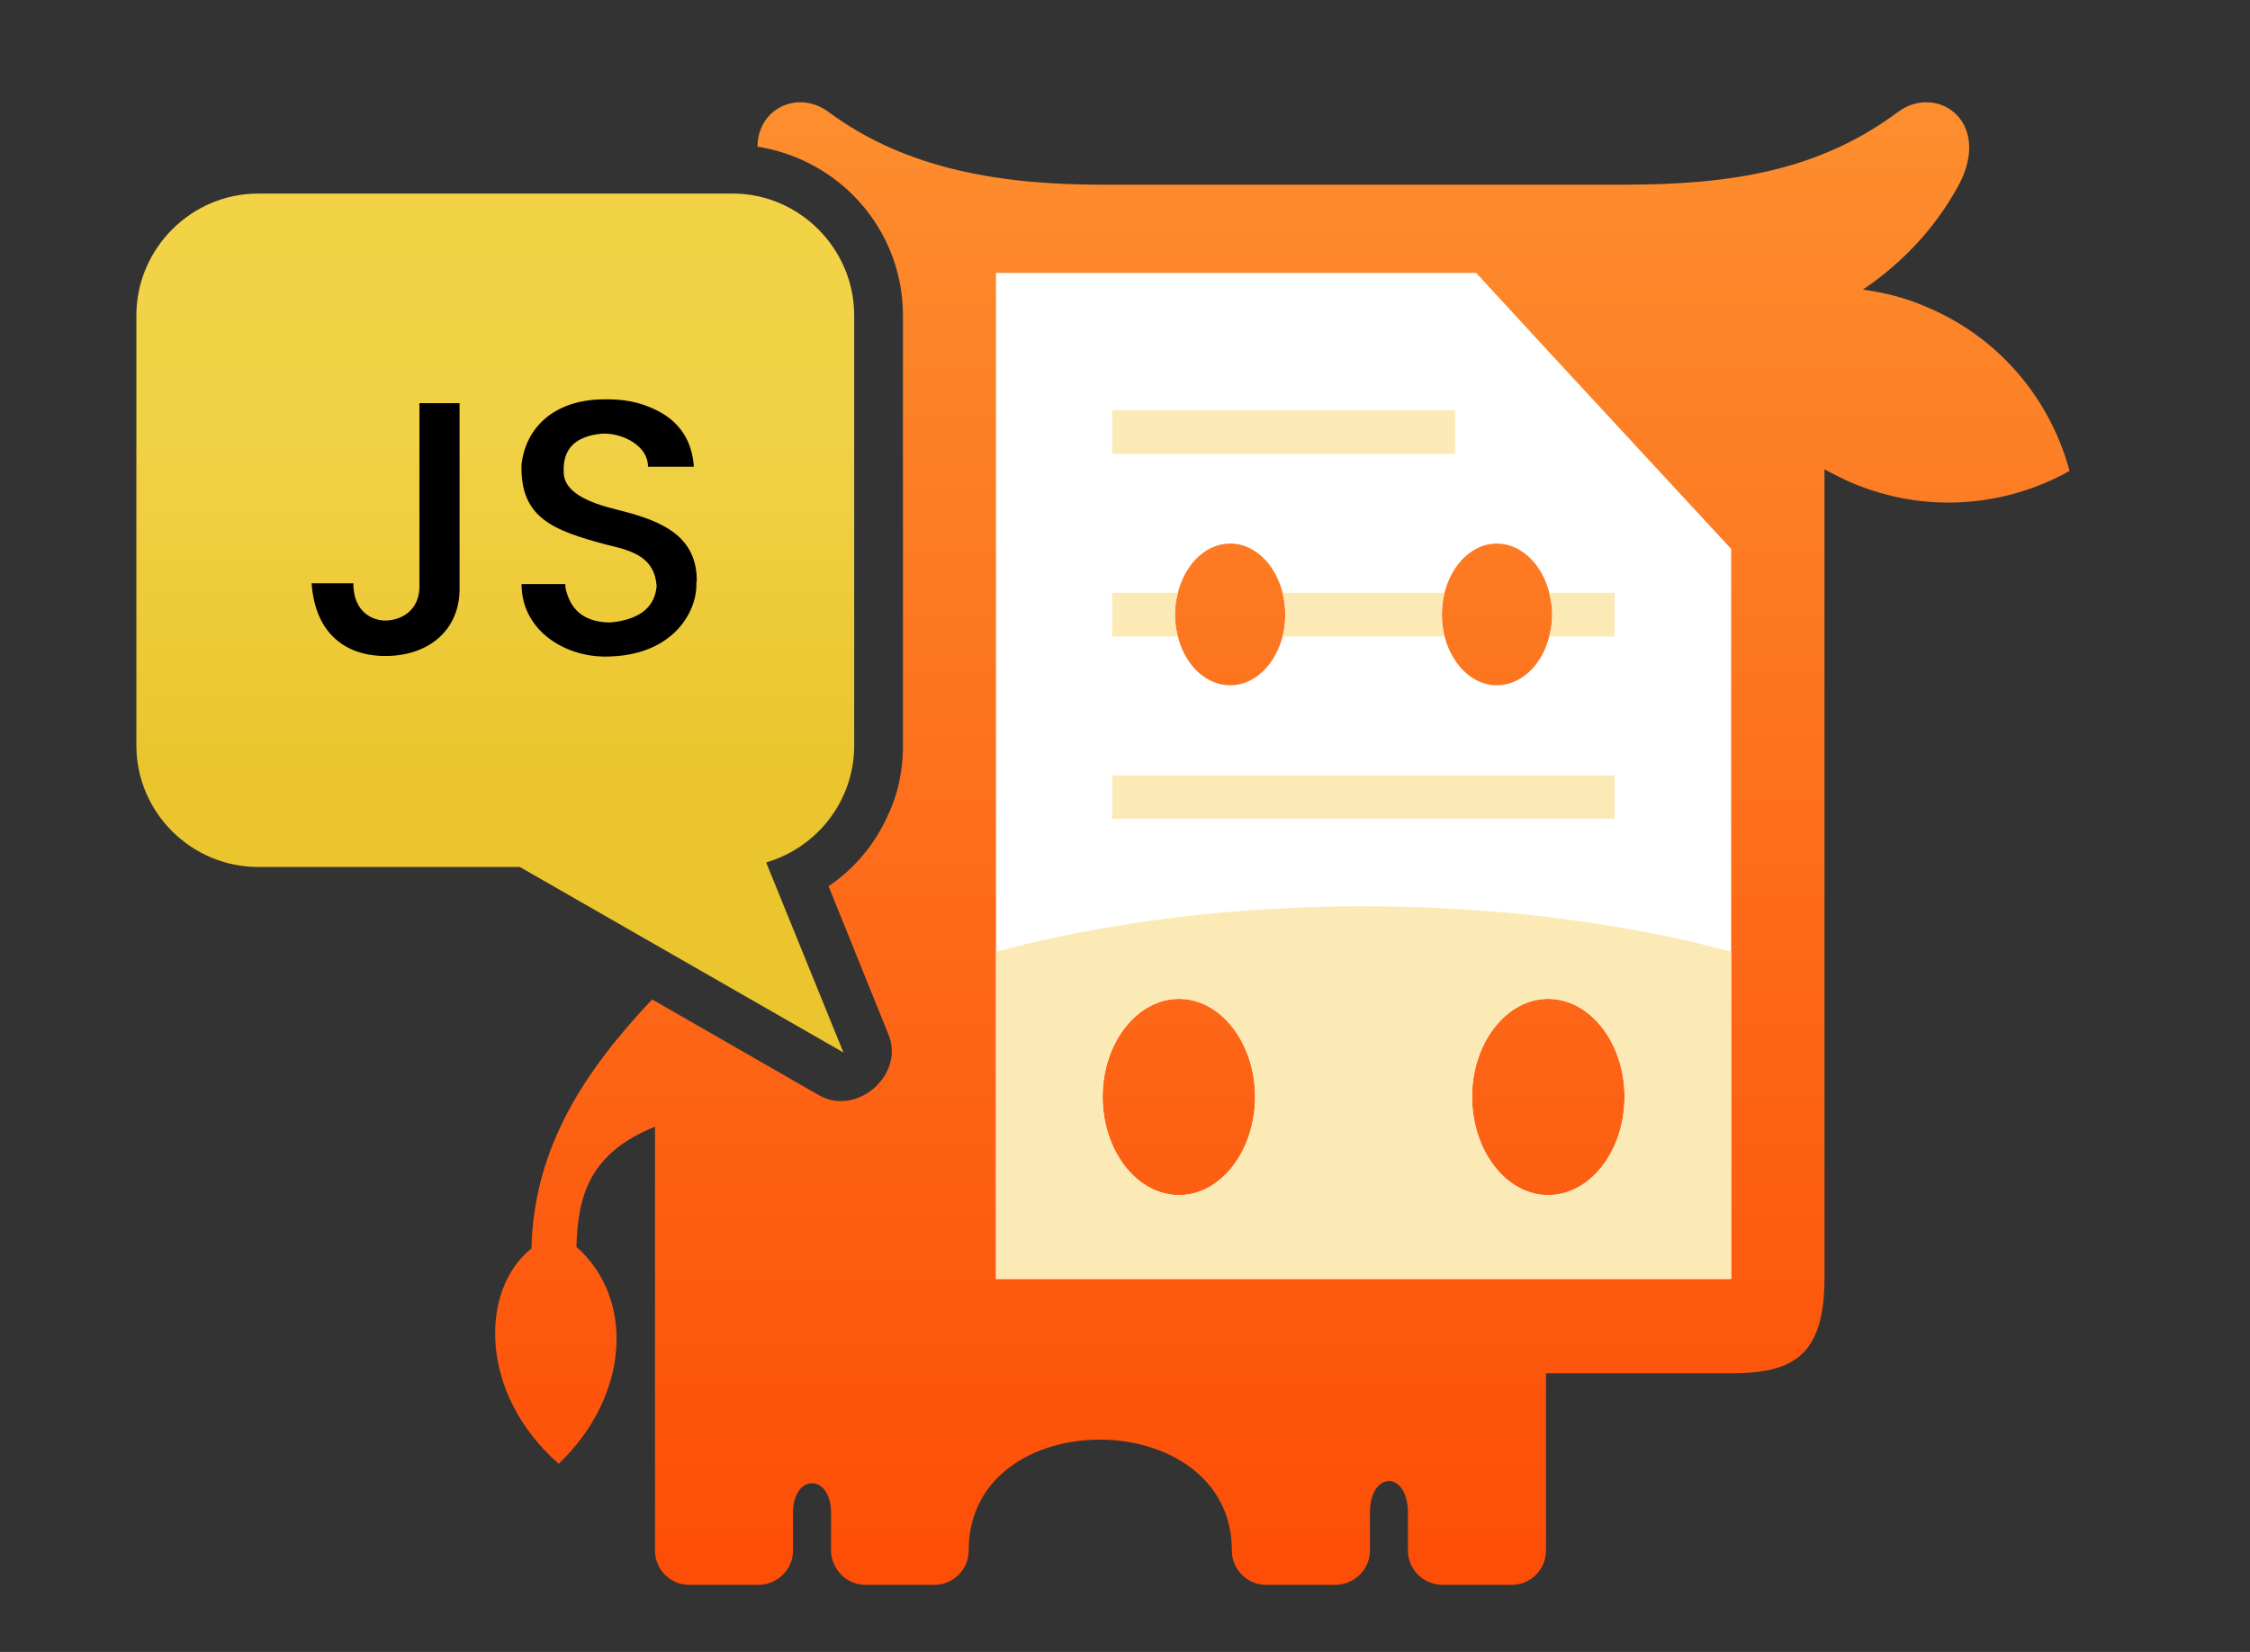 <svg width="64" height="47" viewBox="0 0 64 47" fill="none" xmlns="http://www.w3.org/2000/svg">
<rect x="0" y="0" width="64" height="47" fill="#333333" stroke="none"/>
<path d="M7.346 5.507C5.442 5.507 3.879 7.07 3.879 8.974L3.879 21.211C3.879 23.115 5.442 24.667 7.346 24.667H14.787L23.991 29.945L21.793 24.538C23.239 24.114 24.297 22.786 24.297 21.211V8.974C24.297 7.07 22.733 5.507 20.841 5.507H7.346Z" fill="url(#paint0_linear_71_2444)"/>
<path d="M53.989 3.185C51.756 4.843 49.287 5.254 46.208 5.254H45.749H31.784H31.326C28.587 5.254 25.813 4.854 23.568 3.185C22.709 2.551 21.558 3.068 21.546 4.173C22.592 4.337 23.544 4.831 24.261 5.548C25.143 6.43 25.684 7.64 25.684 8.98V21.217C25.684 21.664 25.625 22.087 25.519 22.487C25.449 22.745 25.355 22.992 25.225 23.262C24.861 24.05 24.285 24.732 23.568 25.214L25.272 29.434C25.742 30.586 24.367 31.773 23.297 31.162L18.549 28.435C16.691 30.409 15.187 32.584 15.116 35.523C13.647 36.686 13.611 39.649 15.892 41.647C17.949 39.672 18.031 36.91 16.397 35.476C16.433 33.959 16.809 32.796 18.631 32.055V44.115C18.631 44.656 19.066 45.091 19.606 45.091H21.569C22.11 45.091 22.557 44.656 22.557 44.115V43.046C22.557 41.917 23.638 41.917 23.638 43.046V44.115C23.638 44.386 23.756 44.621 23.932 44.809C24.108 44.985 24.355 45.091 24.626 45.091H26.577C27.118 45.091 27.553 44.656 27.553 44.115C27.553 39.884 35.04 39.931 35.04 44.115C35.04 44.656 35.475 45.091 36.016 45.091H37.979C38.52 45.091 38.967 44.656 38.967 44.115V43.046C38.967 41.835 40.048 41.835 40.048 43.046V44.115C40.048 44.386 40.154 44.621 40.342 44.809C40.518 44.985 40.765 45.091 41.035 45.091H42.998C43.539 45.091 43.974 44.656 43.974 44.115V39.073H49.217C50.992 39.073 51.897 38.591 51.897 36.357V13.353C52.155 13.494 52.414 13.623 52.684 13.741C54.765 14.623 57.034 14.423 58.867 13.4C58.327 11.378 56.881 9.603 54.8 8.734C54.212 8.475 53.601 8.322 52.99 8.24C54.083 7.499 55.012 6.535 55.682 5.325C56.479 3.894 55.699 2.909 54.793 2.909C54.523 2.909 54.242 2.997 53.989 3.185Z" fill="url(#paint1_linear_71_2444)"/>
<path fill-rule="evenodd" clip-rule="evenodd" d="M28.33 7.765H33.537V16.746C33.467 16.981 33.42 17.228 33.42 17.486C33.42 17.745 33.467 17.992 33.537 18.227V28.418C32.339 28.418 31.363 29.676 31.363 31.204C31.363 32.744 32.339 34.002 33.537 34.002V36.388H28.33V7.765ZM33.537 7.765H41.989L44.034 9.987V16.746C43.811 16.005 43.235 15.465 42.577 15.465C41.719 15.465 41.014 16.37 41.014 17.486C41.014 18.591 41.719 19.497 42.577 19.497C43.235 19.497 43.811 18.968 44.034 18.227V28.418C42.847 28.418 41.871 29.676 41.871 31.204C41.871 32.744 42.847 34.002 44.034 34.002V36.388H33.537V34.002C34.724 34.002 35.7 32.744 35.7 31.204C35.7 29.676 34.724 28.418 33.537 28.418V18.227C33.761 18.968 34.325 19.497 34.995 19.497C35.853 19.497 36.558 18.591 36.558 17.486C36.558 16.37 35.853 15.465 34.995 15.465C34.325 15.465 33.761 16.005 33.537 16.746V7.765ZM44.034 9.987L49.242 15.617V36.388H44.034V34.002C45.233 34.002 46.209 32.744 46.209 31.204C46.209 29.676 45.233 28.418 44.034 28.418V18.227C44.105 17.992 44.152 17.745 44.152 17.486C44.152 17.228 44.105 16.981 44.034 16.746V9.987Z" fill="white"/>
<path fill-rule="evenodd" clip-rule="evenodd" d="M33.537 36.388H28.33V27.078C29.929 26.643 31.68 26.314 33.537 26.091V28.419C32.339 28.419 31.363 29.676 31.363 31.204C31.363 32.744 32.339 34.002 33.537 34.002V36.388ZM44.034 36.388H33.537V34.002C34.724 34.002 35.7 32.744 35.7 31.204C35.7 29.676 34.724 28.419 33.537 28.419V26.091C35.207 25.891 36.97 25.785 38.78 25.785C40.602 25.785 42.365 25.891 44.034 26.091V28.419C42.847 28.419 41.872 29.676 41.872 31.204C41.872 32.744 42.847 34.002 44.034 34.002V36.388ZM49.242 27.078V36.388H44.034V34.002C45.234 34.002 46.209 32.744 46.209 31.204C46.209 29.676 45.234 28.419 44.034 28.419V26.091C45.892 26.314 47.643 26.643 49.242 27.078Z" fill="#FCEAB6"/>
<path fill-rule="evenodd" clip-rule="evenodd" d="M44.069 16.865H45.927V18.111H44.069C44.116 17.911 44.152 17.7 44.152 17.488C44.152 17.276 44.116 17.065 44.069 16.865ZM36.488 16.865H41.084C41.037 17.065 41.013 17.276 41.013 17.488C41.013 17.7 41.037 17.911 41.084 18.111H36.488C36.535 17.911 36.558 17.7 36.558 17.488C36.558 17.276 36.535 17.065 36.488 16.865ZM31.633 16.865H33.502C33.443 17.065 33.42 17.276 33.42 17.488C33.42 17.7 33.443 17.911 33.502 18.111H31.633V16.865ZM31.633 11.669H41.389V12.915H31.633V11.669ZM31.633 22.061H45.927V23.295H31.633V22.061Z" fill="#FCEAB6"/>
<path fill-rule="evenodd" clip-rule="evenodd" d="M19.819 16.512V16.524C19.819 16.548 19.807 16.559 19.807 16.583C19.842 17.347 19.207 18.593 17.409 18.675C16.151 18.758 14.835 17.982 14.835 16.618H16.081V16.7C16.198 17.3 16.563 17.7 17.35 17.711C18.114 17.641 18.62 17.335 18.678 16.677C18.62 15.878 18.044 15.678 17.268 15.501C15.728 15.09 14.788 14.737 14.835 13.209C14.964 12.128 15.787 11.411 17.056 11.364C17.762 11.34 18.185 11.446 18.596 11.634C19.349 11.975 19.689 12.563 19.736 13.28H18.432C18.432 12.645 17.644 12.304 17.115 12.339C16.375 12.41 16.01 12.763 16.034 13.409C16.022 13.856 16.422 14.22 17.468 14.479C18.584 14.761 19.819 15.114 19.819 16.512ZM11.931 11.47H13.072V16.677C13.107 17.911 12.213 18.64 11.026 18.663C9.886 18.687 8.969 18.076 8.863 16.595H10.05C10.05 17.429 10.615 17.688 11.05 17.652C11.496 17.605 11.908 17.323 11.931 16.724V11.47Z" fill="black"/>
<defs>
<linearGradient id="paint0_linear_71_2444" x1="14.088" y1="29.945" x2="14.088" y2="5.507" gradientUnits="userSpaceOnUse">
<stop stop-color="#EAC52D"/>
<stop offset="0.33" stop-color="#EAC52D"/>
<stop offset="0.71" stop-color="#F1D145"/>
<stop offset="1" stop-color="#F3D346"/>
</linearGradient>
<linearGradient id="paint1_linear_71_2444" x1="36.475" y1="45.137" x2="36.475" y2="2.403" gradientUnits="userSpaceOnUse">
<stop stop-color="#FD4D07"/>
<stop offset="1" stop-color="#FD8F2F"/>
</linearGradient>
</defs>
</svg>
